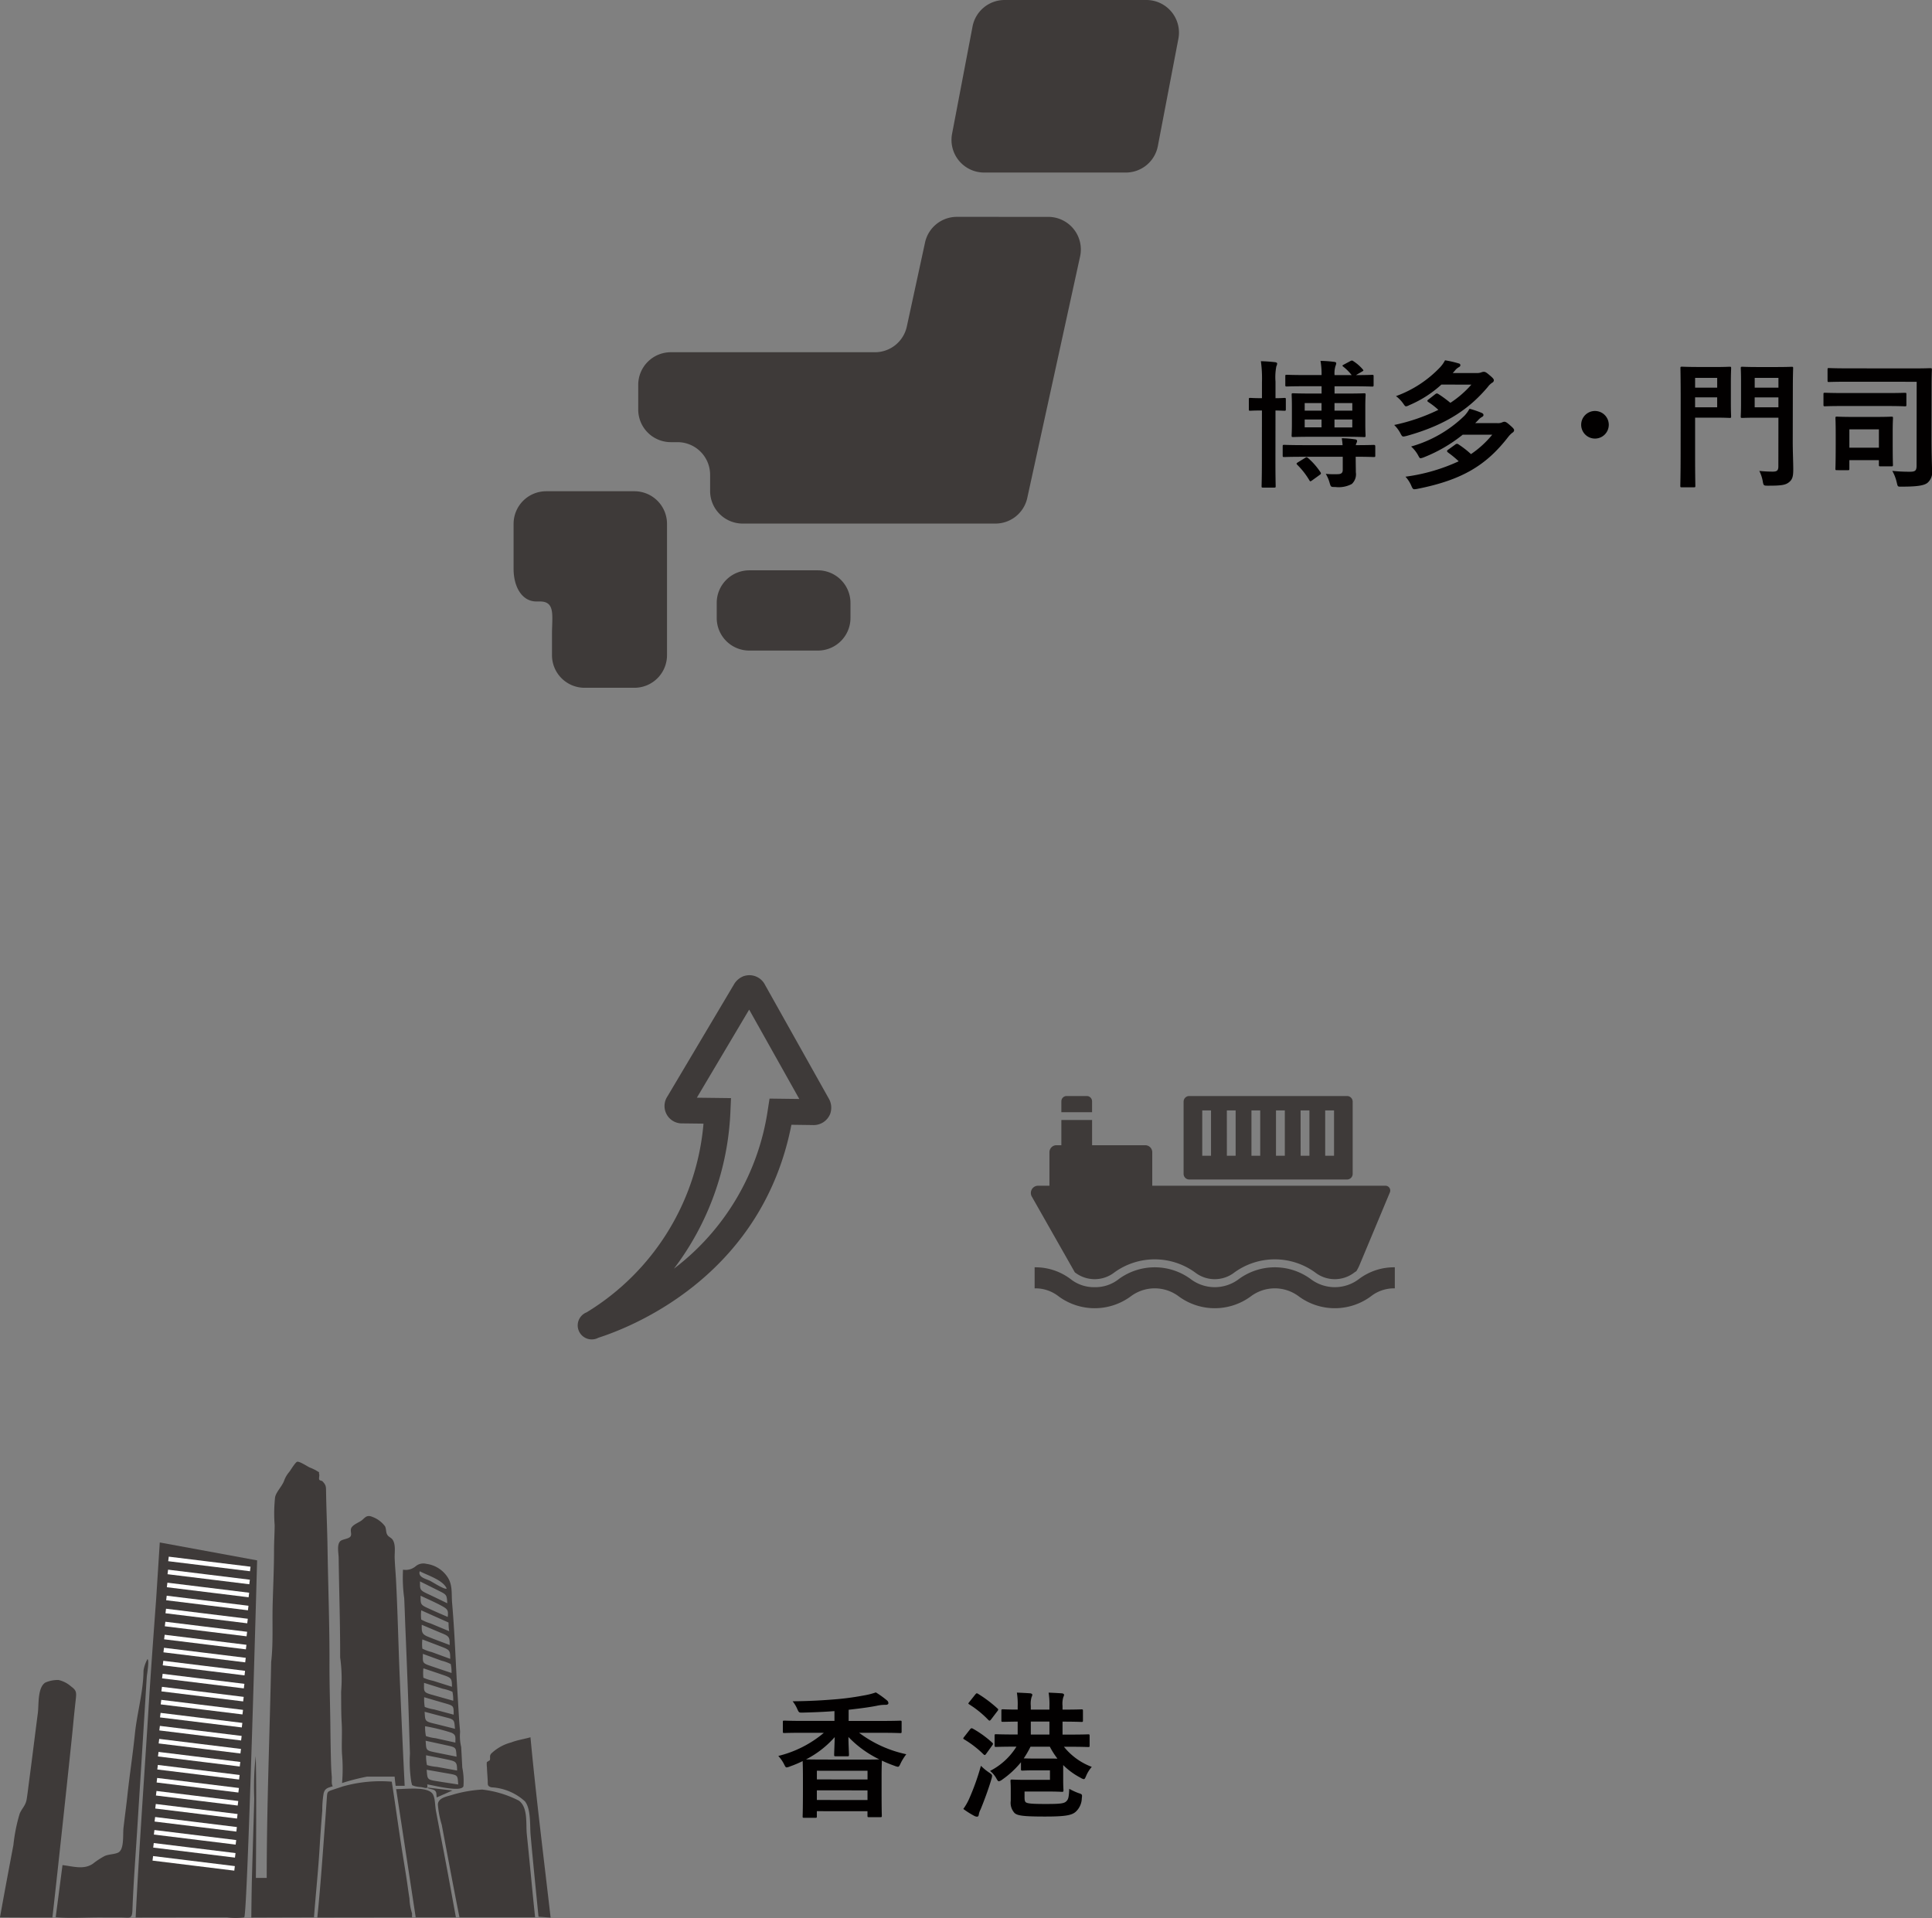 <svg xmlns="http://www.w3.org/2000/svg" width="211.08" height="209.564" viewBox="0 0 211.08 209.564">
  <rect x="0" y="0" width="211.08" height="209.564" fill="#808080" stroke="none"/>
  <defs>
    <style>
      .a {
        fill: #020000;
      }

      .b {
        fill: #3e3a39;
      }

      .c, .d {
        fill: none;
      }

      .d {
        stroke: #fff;
        stroke-miterlimit: 10;
        stroke-width: 0.5px;
      }
    </style>
  </defs>
  <title>mixed-carrier-combined-transportation-service-hongkong</title>
  <g>
    <g>
      <path class="a" d="M87.626,189.323c-1.372,0-1.84.027-1.93.027-.151,0-.166-.016-.165-.166v-1.04c0-.136.015-.151.166-.15.09,0,.557.03,1.929.032l3.543,0,0-1.071c-1.161.09-2.277.133-3.408.162-.482.014-.467.014-.663-.408a3.507,3.507,0,0,0-.5-.829c1.855-.013,3.333-.1,4.931-.236,1.085-.1,1.99-.238,2.85-.4a7.862,7.862,0,0,0,1.312-.332,10.255,10.255,0,0,1,1.22.877.393.393,0,0,1,.15.3c0,.106-.1.181-.317.181a3.8,3.8,0,0,0-.814.074c-.86.18-1.9.314-3.212.464v1.221l3.693,0c1.372,0,1.84-.029,1.93-.029.151,0,.166.017.166.153v1.04c0,.15-.016.165-.166.164-.091,0-.558-.03-1.93-.032l-2.548,0a13.1,13.1,0,0,0,5.154,2.342,5.874,5.874,0,0,0-.605.964c-.135.287-.181.407-.317.407a1.347,1.347,0,0,1-.346-.1,14.441,14.441,0,0,1-1.4-.574v.029c0,.091-.03.528-.032,1.674v1.567c0,2.247.027,2.669.027,2.76,0,.135-.016.15-.182.15l-1.221,0c-.151,0-.165-.015-.165-.15v-.5l-5.533-.006v.573c0,.136-.014.151-.165.151l-1.221,0c-.151,0-.166-.015-.166-.151,0-.1.03-.528.033-2.789l0-1.372c0-1.3-.028-1.749-.028-1.884A12.2,12.2,0,0,1,86.31,193a1.379,1.379,0,0,1-.361.106c-.121,0-.166-.106-.3-.377a4.057,4.057,0,0,0-.616-.875,12.165,12.165,0,0,0,4.977-2.526Zm3.66,2.566c-.135,0-.15-.015-.15-.166,0-.241.046-1.206.062-1.93a10.644,10.644,0,0,1-3.138,2.439c.271,0,.8.015,1.809.016l4.3.006c1.145,0,1.688-.013,1.9-.027a11.679,11.679,0,0,1-3.374-2.446c0,.738.058,1.688.058,1.944,0,.151-.015.166-.166.166Zm3.493,4.783v-1.055l-5.533-.006,0,1.055Zm-5.531-2.252,5.534.006v-.95l-5.534-.006Z"/>
      <path class="a" d="M105.98,188.951c.106-.136.181-.151.317-.075a11.419,11.419,0,0,1,2.124,1.54c.091.09.091.136-.015.287l-.65.9c-.075.105-.12.151-.166.151a.209.209,0,0,1-.136-.076,11.086,11.086,0,0,0-2.108-1.63c-.136-.076-.136-.121,0-.286ZM105.9,196.5a26.487,26.487,0,0,0,1.271-3.57,5.706,5.706,0,0,0,.873.725c.257.166.347.241.347.377a1.568,1.568,0,0,1-.076.361c-.288.98-.757,2.275-1.18,3.3a1.861,1.861,0,0,0-.2.587c-.016.121-.076.211-.182.211a.659.659,0,0,1-.286-.076,9.326,9.326,0,0,1-1.22-.77A6.2,6.2,0,0,0,105.9,196.5Zm.646-11.35c.137-.166.167-.166.3-.091a14.009,14.009,0,0,1,2.124,1.6c.061.045.09.09.09.121a.353.353,0,0,1-.106.2l-.664.873c-.135.166-.181.182-.3.075a11.094,11.094,0,0,0-2.094-1.706c-.121-.075-.135-.091,0-.256Zm5,7.392a10.066,10.066,0,0,1-2.052,1.9.854.854,0,0,1-.362.18c-.091,0-.151-.09-.286-.332a2.712,2.712,0,0,0-.678-.8,7.28,7.28,0,0,0,2.883-2.651h-.121c-1.477,0-2,.029-2.1.029-.15,0-.166-.017-.166-.182l0-1.025c0-.167.015-.181.166-.18.09,0,.618.029,2.1.031h.256V188.1c-1.1.015-1.523.029-1.6.028-.166,0-.181-.014-.18-.15v-1.056c0-.15.015-.166.181-.166.075,0,.5.032,1.6.033v-.347a7.894,7.894,0,0,0-.088-1.508c.452.017,1.055.047,1.462.078.136.015.225.09.225.151a.546.546,0,0,1-.075.241,2.524,2.524,0,0,0-.091.979v.408h2.035v-.346a7.871,7.871,0,0,0-.089-1.508c.468.017,1.071.048,1.463.078.135.015.225.09.225.15a.559.559,0,0,1-.075.242,2.515,2.515,0,0,0-.092.979v.407h.031c1.432,0,1.944-.028,2.035-.028.151,0,.165.017.165.167v1.056c0,.135-.015.15-.166.149-.105,0-.618-.03-2.065-.032l0,1.417h.709c1.477,0,2-.027,2.1-.027.135,0,.15.015.15.181l0,1.026c0,.165-.014.18-.15.179-.091,0-.618-.03-2.1-.032h-.557a7.089,7.089,0,0,0,3.042,2.2,3.632,3.632,0,0,0-.619.994c-.106.242-.151.347-.256.347a.966.966,0,0,1-.347-.152,7.674,7.674,0,0,1-1.9-1.389l0,1.613c0,.724.029,1.056.029,1.131,0,.166-.016.181-.181.181-.076,0-.482-.031-1.447-.032l-2.623,0v.512c0,.3,0,.528.12.649.165.151.693.2,2.215.2,1.6,0,1.976-.058,2.217-.283s.287-.467.333-1.372a7.548,7.548,0,0,0,.98.454c.422.136.452.136.391.573a2.071,2.071,0,0,1-.68,1.491c-.438.376-1.146.511-3.363.509-2.306,0-2.984-.094-3.3-.381a1.638,1.638,0,0,1-.42-1.343V195.5c0-.557-.029-.8-.029-.9,0-.15.016-.166.166-.165.106,0,.543.03,1.463.031l2.683,0v-1.04h-1.6c-.995,0-1.3.029-1.387.029-.166,0-.181-.016-.181-.166Zm3.981-.4a8.526,8.526,0,0,1-.828-1.3l-2.111,0a10.442,10.442,0,0,1-.74,1.28c.166,0,.528.017,1.267.018Zm-.872-2.625,0-1.417-2.035,0,0,1.417Z"/>
    </g>
    <g>
      <path class="b" d="M81.865,62.313h7.49a3.563,3.563,0,0,1,3.563,3.563v1.643a3.563,3.563,0,0,1-3.563,3.563h-7.49a3.56,3.56,0,0,1-3.56-3.56V65.873a3.56,3.56,0,0,1,3.56-3.56Z"/>
      <path class="b" d="M60.3,53.673h-.625a3.563,3.563,0,0,0-3.563,3.561v4.919c0,1.968.918,3.564,2.489,3.564H59c1.7,0,1.307,1.594,1.307,3.562v2.307a3.562,3.562,0,0,0,3.562,3.561h5.443a3.562,3.562,0,0,0,3.562-3.561V57.234a3.563,3.563,0,0,0-3.562-3.561Z"/>
      <path class="b" d="M104.543,23.693a3.56,3.56,0,0,0-3.479,2.807l-1.99,9.178a3.561,3.561,0,0,1-3.482,2.807H73.29a3.563,3.563,0,0,0-3.561,3.563v2.7a3.563,3.563,0,0,0,3.561,3.562h.73a3.564,3.564,0,0,1,3.563,3.562v1.774a3.562,3.562,0,0,0,3.562,3.56h27.611a3.562,3.562,0,0,0,3.478-2.8l5.771-26.387a3.562,3.562,0,0,0-3.481-4.323Z"/>
      <path class="b" d="M126.5,15.96a3.561,3.561,0,0,1-3.5,2.892H107.518a3.564,3.564,0,0,1-3.5-4.23l2.237-11.728A3.566,3.566,0,0,1,109.756,0h15.489a3.564,3.564,0,0,1,3.5,4.232Z"/>
    </g>
    <g>
      <path class="a" d="M137.876,41.741a13.959,13.959,0,0,0-.118-2.277c.573.016,1.01.048,1.538.107.151.016.241.077.24.153a.75.75,0,0,1-.09.3,6.332,6.332,0,0,0-.092,1.673l0,1.81c.648,0,.874-.03.965-.03.151,0,.165.016.165.167v1.071c0,.15-.015.165-.166.164-.091,0-.317-.015-.965-.03l-.006,5.607c0,1.719.026,2.578.026,2.653,0,.152-.014.166-.165.166H138c-.151,0-.166-.014-.166-.166,0-.089.031-.934.033-2.637l.006-5.623h-.03c-.889,0-1.161.027-1.236.027-.151,0-.166-.015-.165-.165V43.64c0-.152.015-.166.166-.166.075,0,.347.031,1.236.032h.03Zm10.242,8.47c0,.5.014.874.014,1.387a1.445,1.445,0,0,1-.439,1.28,3.061,3.061,0,0,1-1.825.33c-.467,0-.467,0-.6-.453a3.926,3.926,0,0,0-.421-.981,10.183,10.183,0,0,0,1.372.032c.3-.014.483-.135.483-.452V49.907l-4.3,0c-1.477,0-1.99.029-2.08.028-.167,0-.182-.015-.182-.166v-1c0-.151.016-.166.182-.166.09,0,.6.031,2.08.033l4.282,0a7.357,7.357,0,0,0-.09-.754,10.293,10.293,0,0,1,1.462.122c.136.015.211.091.211.167a.5.5,0,0,1-.076.256.71.71,0,0,0-.06.21c1.372,0,1.869-.027,1.96-.027.15,0,.166.06.165.211v.949c0,.152-.015.166-.165.166-.091,0-.589-.031-1.976-.032Zm-.576-10.765c.181-.091.226-.046.317.015a4.637,4.637,0,0,1,1.024.89c.121.152.09.152-.091.256l-.649.377c1.191,0,1.659-.028,1.749-.028.166,0,.182.016.181.151v.965c0,.151-.015.165-.181.165-.09,0-.6-.03-2.066-.032l-2.02,0V43h1.237c1.4,0,1.884-.028,1.99-.028.15,0,.166.015.165.167,0,.089-.031.466-.032,1.311l0,1.839c0,.845.029,1.206.029,1.3,0,.15-.015.166-.166.166-.105,0-.588-.031-1.99-.033l-3.769,0c-1.4,0-1.9.028-1.989.028-.151,0-.166-.017-.166-.167,0-.091.03-.452.031-1.3l0-1.839c0-.844-.028-1.206-.028-1.311,0-.152.015-.166.166-.165.09,0,.588.03,1.99.032h1.115v-.8l-1.733,0c-1.477,0-1.975.027-2.066.027-.15,0-.165-.014-.165-.165V41.1c0-.136.015-.152.166-.152.09,0,.588.03,2.065.032l1.733,0a8.379,8.379,0,0,0-.118-1.552,14.188,14.188,0,0,1,1.477.107c.151.016.242.061.242.15a.918.918,0,0,1-.077.288,2.714,2.714,0,0,0-.107,1.009l1.87,0a5.291,5.291,0,0,0-.918-.92c-.136-.106-.106-.135.03-.212ZM142.6,50.023c.137-.09.166-.09.287,0a7.653,7.653,0,0,1,1.37,1.555c.09.12.09.2-.061.3l-.829.6c-.091.061-.151.106-.2.106s-.075-.045-.12-.12a8.416,8.416,0,0,0-1.309-1.676c-.121-.121-.106-.166.06-.272Zm1.783-3.33v-.859l-1.839,0v.859Zm0-1.824V44.04l-1.839,0v.829Zm3.361.969-1.945,0V46.7l1.945,0Zm-1.943-1.8v.829l1.945,0v-.829Z"/>
      <path class="a" d="M157.48,42.019a12.313,12.313,0,0,1-3.53,2.258.9.9,0,0,1-.332.12c-.091,0-.151-.075-.287-.271a3.6,3.6,0,0,0-.813-.845,12.536,12.536,0,0,0,4.8-3.131,3.426,3.426,0,0,0,.558-.783,11.285,11.285,0,0,1,1.463.333c.15.03.211.091.211.2s-.046.152-.181.227a1.449,1.449,0,0,0-.423.376l-.227.256,2.578,0a1.4,1.4,0,0,0,.543-.075.8.8,0,0,1,.271-.06c.136,0,.257.045.588.333.422.347.512.467.512.6a.312.312,0,0,1-.181.257,1.877,1.877,0,0,0-.483.466c-1.812,2.139-4.226,4.066-8.9,5.358-.437.1-.437.1-.648-.3a3.544,3.544,0,0,0-.677-.905,20.79,20.79,0,0,0,4.826-1.653,8.26,8.26,0,0,0-1.085-.845c-.075-.06-.12-.09-.12-.135s.045-.091.12-.152l.755-.587c.136-.1.2-.09.347,0a12.894,12.894,0,0,1,1.295.953,11.177,11.177,0,0,0,2.294-1.989Zm2.33,5.476a16.385,16.385,0,0,1-4.239,2.467,1.617,1.617,0,0,1-.362.106c-.106,0-.151-.091-.271-.317a3.565,3.565,0,0,0-.768-.966,13.652,13.652,0,0,0,5.839-3.371,3.96,3.96,0,0,0,.543-.753,10.084,10.084,0,0,1,1.3.439c.151.061.226.136.226.242,0,.091-.045.15-.181.226a1.414,1.414,0,0,0-.408.346l-.317.316,2.4,0a1.132,1.132,0,0,0,.528-.075.752.752,0,0,1,.242-.075c.15,0,.256.046.662.407.332.288.422.408.422.529a.346.346,0,0,1-.181.256,2.5,2.5,0,0,0-.453.451c-2.385,3.088-5.01,4.713-9.927,5.688a2.372,2.372,0,0,1-.346.045c-.136,0-.211-.106-.316-.362a3.558,3.558,0,0,0-.647-1.011A20.065,20.065,0,0,0,159.37,50.4a11.076,11.076,0,0,0-1.175-.966c-.06-.061-.1-.106-.1-.151s.045-.091.1-.136l.815-.587a.257.257,0,0,1,.347,0,10.1,10.1,0,0,1,1.355,1.056,10.81,10.81,0,0,0,2.324-2.122Z"/>
      <path class="a" d="M175.767,46.413a1.508,1.508,0,1,1-1.506-1.51A1.511,1.511,0,0,1,175.767,46.413Z"/>
      <path class="a" d="M187.509,40.1c.949,0,1.372-.03,1.462-.03.151,0,.166.016.165.166,0,.091-.03.558-.031,1.538l0,2.2c0,.964.028,1.432.028,1.523,0,.151-.014.165-.165.165-.091,0-.513-.029-1.463-.03l-2.306,0,0,4.281c0,2.05.027,3.061.026,3.166,0,.151-.015.165-.166.165l-1.311,0c-.151,0-.166-.014-.166-.165,0-.1.031-1.116.034-3.166l.007-6.482c0-2.051-.027-3.091-.027-3.2,0-.15.016-.166.167-.166.105,0,.663.032,1.749.033Zm.1,3.316-2.412,0v1.086l2.412,0Zm-2.41-2.128v1.07l2.412,0,0-1.07Zm10.667,6.991c0,1.056.057,2.262.056,3s-.077,1.086-.439,1.387-.739.406-2.307.4c-.482,0-.5,0-.587-.483a4.132,4.132,0,0,0-.376-1.131,13.826,13.826,0,0,0,1.463.078c.482,0,.618-.135.618-.588l.007-5.306-2.307,0c-1.161,0-1.538.027-1.628.027-.166,0-.181-.015-.181-.165,0-.1.031-.482.032-1.418l0-2.427c0-.934-.029-1.311-.029-1.417,0-.15.015-.166.181-.166.091,0,.467.031,1.628.033H194.1c1.162,0,1.553-.028,1.644-.028.15,0,.166.016.165.166,0,.091-.03.709-.032,1.975ZM194.3,44.5V43.418l-2.593,0,0,1.086Zm-2.59-3.214v1.07l2.593,0v-1.07Z"/>
      <path class="a" d="M201.379,44.361c-1.417,0-1.9.029-1.99.028-.15,0-.166-.015-.166-.166l0-1.146c0-.15.015-.166.166-.166.09,0,.573.031,1.99.033l4.749,0c1.432,0,1.9-.028,1.989-.027.151,0,.166.016.166.166v1.145c0,.152-.015.166-.166.166-.09,0-.558-.031-1.99-.033Zm.455-2.653c-1.432,0-1.914.028-2,.028-.15,0-.166-.014-.166-.166l0-1.19c0-.152.015-.166.166-.166.09,0,.573.031,2.005.032l7.025.008c1.432,0,1.945-.028,2.035-.028.151,0,.166.015.166.166,0,.091-.031.664-.032,1.885l-.007,5.729c0,1.794.058,2.879.057,3.391a1.5,1.5,0,0,1-.514,1.372c-.347.256-1.011.406-2.79.4-.467.015-.437.015-.557-.483a4.5,4.5,0,0,0-.481-1.237,18.525,18.525,0,0,0,1.915.093c.572,0,.738-.1.739-.663l.011-9.166Zm-1.141,9.663c-.151,0-.166-.016-.166-.166,0-.1.031-.5.033-2.578l0-1.206c0-1.221-.029-1.643-.029-1.733,0-.152.016-.167.167-.167.09,0,.512.032,1.748.033l2.458,0c1.221,0,1.643-.029,1.748-.029.151,0,.166.015.166.166,0,.091-.031.483-.032,1.387l0,1.267c0,1.99.028,2.351.028,2.442,0,.15-.015.166-.166.166l-1.191,0c-.166,0-.181-.016-.18-.166v-.513l-3.226,0v.935c0,.15-.016.166-.166.165Zm1.359-2.456,3.227,0,0-2.005-3.227,0Z"/>
    </g>
    <path class="b" d="M81.3,106.639a1.91,1.91,0,0,1,2.285.972L90.533,120a2,2,0,0,1,.16,1.723,1.945,1.945,0,0,1-1.9,1.2l-2.328-.031c-3.141,16.084-16.675,21.8-20.826,23.184l-.266.087a1.532,1.532,0,1,1-1.282-2.777,26.8,26.8,0,0,0,12.769-20.617l-2.272-.027a1.9,1.9,0,0,1-1.66-2.963l7.254-12.211a2.073,2.073,0,0,1,1.112-.931h0M79.866,119.98l-.065,1.463a30.458,30.458,0,0,1-6.169,17.172,26.629,26.629,0,0,0,10.256-17.371l.189-1.212,3.249.041-5.477-9.763-5.714,9.624Z"/>
    <g>
      <path class="b" d="M113.418,129.551h1.238v-3.658a.766.766,0,0,1,.766-.766h.537v-2.756h3.356v2.756h5.808a.766.766,0,0,1,.766.766v3.658h25.484a.526.526,0,0,1,.482.72l-3.308,7.919a4.712,4.712,0,0,1-.36.7c-.069.039-.13.085-.192.123a3.494,3.494,0,0,1-4.326,0,7.517,7.517,0,0,0-8.785,0,3.506,3.506,0,0,1-4.334,0,7.515,7.515,0,0,0-8.784,0,3.507,3.507,0,0,1-4.335,0,.007.007,0,0,1-.007-.008l-4.7-8.278A.793.793,0,0,1,113.418,129.551Z"/>
      <path class="b" d="M115.959,120.328a.577.577,0,0,1,.577-.577h2.2a.577.577,0,0,1,.577.577v1.19h-3.356Z"/>
      <path class="b" d="M119.6,140.636a4.112,4.112,0,0,0,2.647-.895,6.641,6.641,0,0,1,7.828,0,4.354,4.354,0,0,0,5.289,0,6.639,6.639,0,0,1,7.827,0,4.353,4.353,0,0,0,5.288,0,6.357,6.357,0,0,1,3.912-1.276v2.3a4.1,4.1,0,0,0-2.643.894,6.636,6.636,0,0,1-7.825,0,4.36,4.36,0,0,0-5.29,0,6.639,6.639,0,0,1-7.827,0,4.361,4.361,0,0,0-5.291,0,6.644,6.644,0,0,1-7.83,0,4.112,4.112,0,0,0-2.647-.894v-2.3a6.362,6.362,0,0,1,3.915,1.276A4.112,4.112,0,0,0,119.6,140.636Z"/>
      <path class="b" d="M129.931,119.751a.617.617,0,0,0-.617.617v7.888a.616.616,0,0,0,.617.616H147.17a.616.616,0,0,0,.616-.616v-7.888a.616.616,0,0,0-.616-.617Zm14.853,1.57h.965v4.955h-.965Zm-2.688,0h.965v4.955H142.1Zm-2.688,0h.965v4.955h-.965Zm-2.681,0h.958v4.955h-.958Zm-2.688,0H135v4.955h-.958Zm-2.688,0h.958v4.955h-.958Z"/>
    </g>
    <path class="b" d="M29.627,181.589c.234-2.021.109-4.133.16-6.168.051-2.011.152-4.029.152-6.037,0-.916.063-1.821.069-2.735a16.414,16.414,0,0,1,.048-3.074c.132-.6.767-1.181.995-1.819a3.058,3.058,0,0,1,.551-.933c.144-.182.67-1.071.871-1.113.267-.055,1.1.506,1.351.622a5.65,5.65,0,0,1,.7.322c.567.374.238.018.356.442.034.122-.065.442,0,.567s.272.1.361.192c.409.437.373.581.385,1.24.035,2.027.128,4.042.159,6.066.064,4.173.225,8.35.212,12.5-.008,2.359.075,4.718.1,7.089.013,1.179.031,2.358.06,3.537.015.611.041,1.213.092,1.819.023.276-.067.844.113,1.059-.537.179-.84.2-1,.758a10.586,10.586,0,0,0-.151,1.907c-.111,1.35-.212,2.7-.293,4.053-.15,2.534-.424,5.063-.614,7.6-2.28,0-6.847.019-6.847.019s.028-2.992.068-4.346q.063-2.193.129-4.384c.042-1.424.091-2.847.123-4.271a31.865,31.865,0,0,1,.157-4.622c.116,2.664.022,13.3.022,13.3H29.14C29.14,197.316,29.47,189.448,29.627,181.589Z"/>
    <path class="b" d="M37.163,181.091c.012-3.622-.116-7.238-.162-10.869-.006-.5-.215-1.41.153-1.814.232-.254.981-.251,1.155-.563.155-.278-.112-.652.116-.976s.76-.513,1.063-.733c.375-.273.551-.681,1.2-.4a3.017,3.017,0,0,1,1.376,1.024c.169.352.061.668.283.98.13.182.4.283.527.457.395.553.221,1.413.246,2.06.029.77.1,1.529.143,2.3.182,3.487.256,6.989.4,10.482.169,4.017.345,8.034.55,12.078h-.988c-.034-.276-.067-.513-.11-1H40.091a22.811,22.811,0,0,0-2.72.7,18.4,18.4,0,0,0-.008-3.21c-.054-1.112.034-2.232-.031-3.342-.067-1.138-.052-2.288-.063-3.431A16.815,16.815,0,0,0,37.163,181.091Z"/>
    <path class="b" d="M45.017,209.058v.428c-3.449,0-6.9.011-10.347.011.361-3.536.6-7.09.867-10.635q.09-1.213.171-2.427c.047-.694.057-.687.716-.908.334-.112.672-.217,1-.334a15.156,15.156,0,0,1,5.378-.527c.376,2.392.7,4.793,1.072,7.186.194,1.246.408,2.488.592,3.735.091.611.169,1.223.27,1.832A5.958,5.958,0,0,0,45.017,209.058Z"/>
    <path class="b" d="M56.693,196.738c1.018.76.743,2.524.865,3.688.317,3.017.581,6.041.905,9.058H50.2c-.674-3.367-1.3-6.748-1.939-10.123a9.99,9.99,0,0,1-.422-2.221c.058-.727.979-.844,1.6-1.046a14.191,14.191,0,0,1,3.241-.567A11.718,11.718,0,0,1,56.693,196.738Z"/>
    <path class="b" d="M5.723,209.5c-1.907,0-3.816,0-5.723-.017.47-2.634.967-5.266,1.465-7.9a18.607,18.607,0,0,1,.68-3.407c.233-.576.648-.894.761-1.547.106-.618.173-1.256.256-1.879.337-2.536.648-5.08.977-7.62.113-.877-.051-2.74.811-3.292a3.36,3.36,0,0,1,1.453-.281,3.119,3.119,0,0,1,1.375.715l0,0c.6.434.576.674.5,1.4-.1.917-.2,1.829-.285,2.748C7.8,190.545,5.952,207.66,5.723,209.5Z"/>
    <path class="b" d="M50.386,190.868c.04.749.084,1.5.12,2.248a7.4,7.4,0,0,1,.128,2.048c-.261.7-3.268-.109-3.96-.2.116.581-.16.368-.683.293a3.568,3.568,0,0,1-.673-.1c-.392-.146-.261-.03-.383-.464a14.273,14.273,0,0,1-.145-3.1c-.08-2.311-.142-4.6-.229-6.916q-.129-3.435-.274-6.87c-.043-1.064-.073-2.128-.126-3.191a16.411,16.411,0,0,1-.13-3.114,1.69,1.69,0,0,0,1.378-.368,1.3,1.3,0,0,1,1.167-.269,3.267,3.267,0,0,1,2.307,1.432c.594.873.425,1.84.513,2.851s.159,2.048.223,3.076c.121,1.954.2,3.9.313,5.859l.222,3.732c.028.472.082.941.113,1.413A5.029,5.029,0,0,0,50.386,190.868Zm-3.771,2.494c.089.989.023,1.073,1,1.231.815.131,1.631.254,2.447.381-.068-.982-.02-1.01-.99-1.18Q47.843,193.58,46.615,193.362Zm3.324.087c0-.975-.129-1-1.093-1.208-.764-.162-1.529-.312-2.295-.459a4.919,4.919,0,0,0,.095,1.066,5.013,5.013,0,0,0,1.086.2Zm-.055-1.515c-.074-.966-.019-1.006-.956-1.213-.808-.178-1.616-.352-2.425-.527.076.979-.008,1.051.946,1.247C48.26,191.608,49.072,191.77,49.884,191.934Zm-.132-1.538c0-.58.1-.862-.462-1.09a20.838,20.838,0,0,0-2.845-.7,4.823,4.823,0,0,0,.09,1.075,4.892,4.892,0,0,0,1.061.236Zm-.042-1.507c-.088-.859-.008-1-.852-1.213-.824-.21-1.646-.433-2.468-.65.071.961,0,1.039.944,1.269C48.127,188.487,48.918,188.69,49.71,188.889Zm-.145-1.545c0-.938.022-.963-.889-1.226-.778-.224-1.555-.449-2.331-.681a4.744,4.744,0,0,0,.062,1.062,4.757,4.757,0,0,0,1.036.277Zm-3.238-3.478c0,.924-.1,1.03.818,1.288l2.372.67a4.176,4.176,0,0,0-.086-.979,4.846,4.846,0,0,0-1.05-.331Zm3.052.43c0-.895-.065-.979-.913-1.27-.734-.252-1.472-.5-2.208-.743a4.455,4.455,0,0,0,0,1.026,5.1,5.1,0,0,0,1.065.337ZM46.2,180.7c0,.935-.1,1,.786,1.3q1.173.4,2.348.791a4.242,4.242,0,0,0-.089-.977,4.586,4.586,0,0,0-1.014-.37Zm2.989.547c0-.9-.052-.972-.886-1.3-.719-.278-1.439-.55-2.159-.824a4.4,4.4,0,0,0,0,1.007,4.87,4.87,0,0,0,1.026.375Zm-3.114-3.721c0,.7-.047,1,.644,1.283.789.328,1.61.613,2.408.926,0-.765,0-.937-.757-1.248S46.843,177.844,46.078,177.524Zm2.927-.251-2.981-1.331a4.284,4.284,0,0,0,0,1.006,4.836,4.836,0,0,0,1.014.424l2.038.85A6.286,6.286,0,0,1,49.005,177.273Zm-.085-.606c.065-.632.044-.816-.514-1.131-.787-.445-1.638-.8-2.452-1.191,0,.927-.029.979.818,1.37C47.484,176.044,48.2,176.359,48.92,176.667Zm-.048-1.494c-.057-.89-.054-.93-.838-1.323q-1.069-.537-2.143-1.069c0,.87-.035.953.78,1.336C47.408,174.463,48.139,174.821,48.872,175.173Zm-3.009-3.5c-.223.661.716.84,1.144,1.055.258.13,1.589.989,1.8.838C48.409,172.634,46.75,172.142,45.863,171.677Z"/>
    <path class="b" d="M15.68,182.523a3.763,3.763,0,0,1,.433-1.25c.22.118-.056,1.655-.075,1.932-.059.864-.107,1.728-.161,2.592q-.147,2.338-.292,4.679c-.19,3.065-.389,6.129-.58,9.194-.187,3.009-.424,6.021-.538,9.034-.038,1.022-.276.793-1.24.791q-1.155,0-2.311-.006c-1.6,0-3.239.115-4.829-.02l.741-5.689c1.146.135,2.327.535,3.325-.153a8.608,8.608,0,0,1,1.266-.832c.463-.212,1.03-.175,1.475-.375.707-.319.51-1.951.6-2.715.135-1.188.3-2.371.428-3.56.239-2.232.584-4.437.812-6.663C14.966,187.182,15.665,184.83,15.68,182.523Z"/>
    <path class="b" d="M49.808,209.484h-4.39q-1.059-7-2.136-14.006c.9.022,3.3-.33,3.952.473.32.394.29,1.328.375,1.8q.206,1.15.434,2.3C48.668,203.185,49.234,206.337,49.808,209.484Z"/>
    <path class="b" d="M53.678,195.281c-.472-.136-.366-.309-.395-.788s-.067-.94-.084-1.411a2.6,2.6,0,0,1-.011-.551q.156-.108.321-.2c.1-.319-.064-.405.135-.712a4.934,4.934,0,0,1,2.213-1.242c.67-.265,1.392-.361,2.1-.563.614,6.568,1.446,13.136,2.2,19.7l-1.322-.092c-.292-2.976-.6-5.95-.864-8.929-.089-1.017.054-2.853-.62-3.678A5.892,5.892,0,0,0,53.678,195.281Z"/>
    <path class="b" d="M46.744,195.312q.677.082,1.353.163c.426.05.852.1,1.334.153l-1.722.762c-.008-.106-.025-.217-.025-.329,0-.568-.47-.539-.83-.648-.053-.016-.1-.038-.158-.057Z"/>
    <path class="c" d="M16.811,195.662l-.014.026.028-.052Z"/>
    <path class="c" d="M16.955,195.94c-.086.079-.062.155.042.081Z"/>
    <path class="c" d="M18.971,195.344l-.041-.012h-.006Z"/>
    <path class="c" d="M27.314,187.476l.111-.039-.015-.047C27.308,187.383,27.276,187.412,27.314,187.476Z"/>
    <path class="c" d="M27.529,177.241l.059.013.041-.17-.069-.015C27.55,177.127,27.539,177.184,27.529,177.241Z"/>
    <path class="c" d="M26.952,187.988a.092.092,0,0,0,.025-.009l0-.022C26.945,187.956,26.938,187.967,26.952,187.988Z"/>
    <path class="c" d="M26.944,187.294c.021.016.033.012.034-.014a.1.1,0,0,0-.026-.008Z"/>
    <path class="b" d="M18.924,195.332h0l.029-.041Z"/>
    <path class="b" d="M28.091,170.486,17.457,168.53l-.4,6.243s-.55,7.355-.776,11.045c-.483,7.892-1.065,15.782-1.459,23.679q4-.008,8-.01h1.99a6.979,6.979,0,0,0,1.871,0C27.041,209.365,28.091,170.486,28.091,170.486Z"/>
    <polygon class="b" points="26.653 174.11 26.654 174.111 26.656 174.113 26.653 174.11"/>
    <g>
      <line class="d" x1="16.769" y1="201.619" x2="25.701" y2="202.715"/>
      <line class="d" x1="18.334" y1="171.75" x2="27.267" y2="172.847"/>
      <line class="d" x1="18.259" y1="173.172" x2="27.192" y2="174.269"/>
      <line class="d" x1="18.11" y1="176.017" x2="27.043" y2="177.114"/>
      <line class="d" x1="17.961" y1="178.862" x2="26.894" y2="179.959"/>
      <line class="d" x1="17.812" y1="181.706" x2="26.745" y2="182.803"/>
      <line class="d" x1="17.663" y1="184.551" x2="26.596" y2="185.648"/>
      <line class="d" x1="17.514" y1="187.396" x2="26.447" y2="188.492"/>
      <line class="d" x1="17.365" y1="190.24" x2="26.298" y2="191.337"/>
      <line class="d" x1="17.216" y1="193.085" x2="26.149" y2="194.182"/>
      <line class="d" x1="17.067" y1="195.929" x2="26" y2="197.026"/>
      <line class="d" x1="16.918" y1="198.774" x2="25.851" y2="199.871"/>
      <line class="d" x1="16.694" y1="203.041" x2="25.627" y2="204.138"/>
      <line class="d" x1="18.408" y1="170.328" x2="27.341" y2="171.425"/>
      <line class="d" x1="18.185" y1="174.595" x2="27.118" y2="175.692"/>
      <line class="d" x1="18.036" y1="177.439" x2="26.969" y2="178.536"/>
      <line class="d" x1="17.887" y1="180.284" x2="26.82" y2="181.381"/>
      <line class="d" x1="17.738" y1="183.129" x2="26.671" y2="184.225"/>
      <line class="d" x1="17.589" y1="185.973" x2="26.521" y2="187.07"/>
      <line class="d" x1="17.439" y1="188.818" x2="26.372" y2="189.915"/>
      <line class="d" x1="17.29" y1="191.662" x2="26.223" y2="192.759"/>
      <line class="d" x1="17.141" y1="194.507" x2="26.074" y2="195.604"/>
      <line class="d" x1="16.992" y1="197.352" x2="25.925" y2="198.448"/>
      <line class="d" x1="16.843" y1="200.196" x2="25.776" y2="201.293"/>
    </g>
  </g>
</svg>
